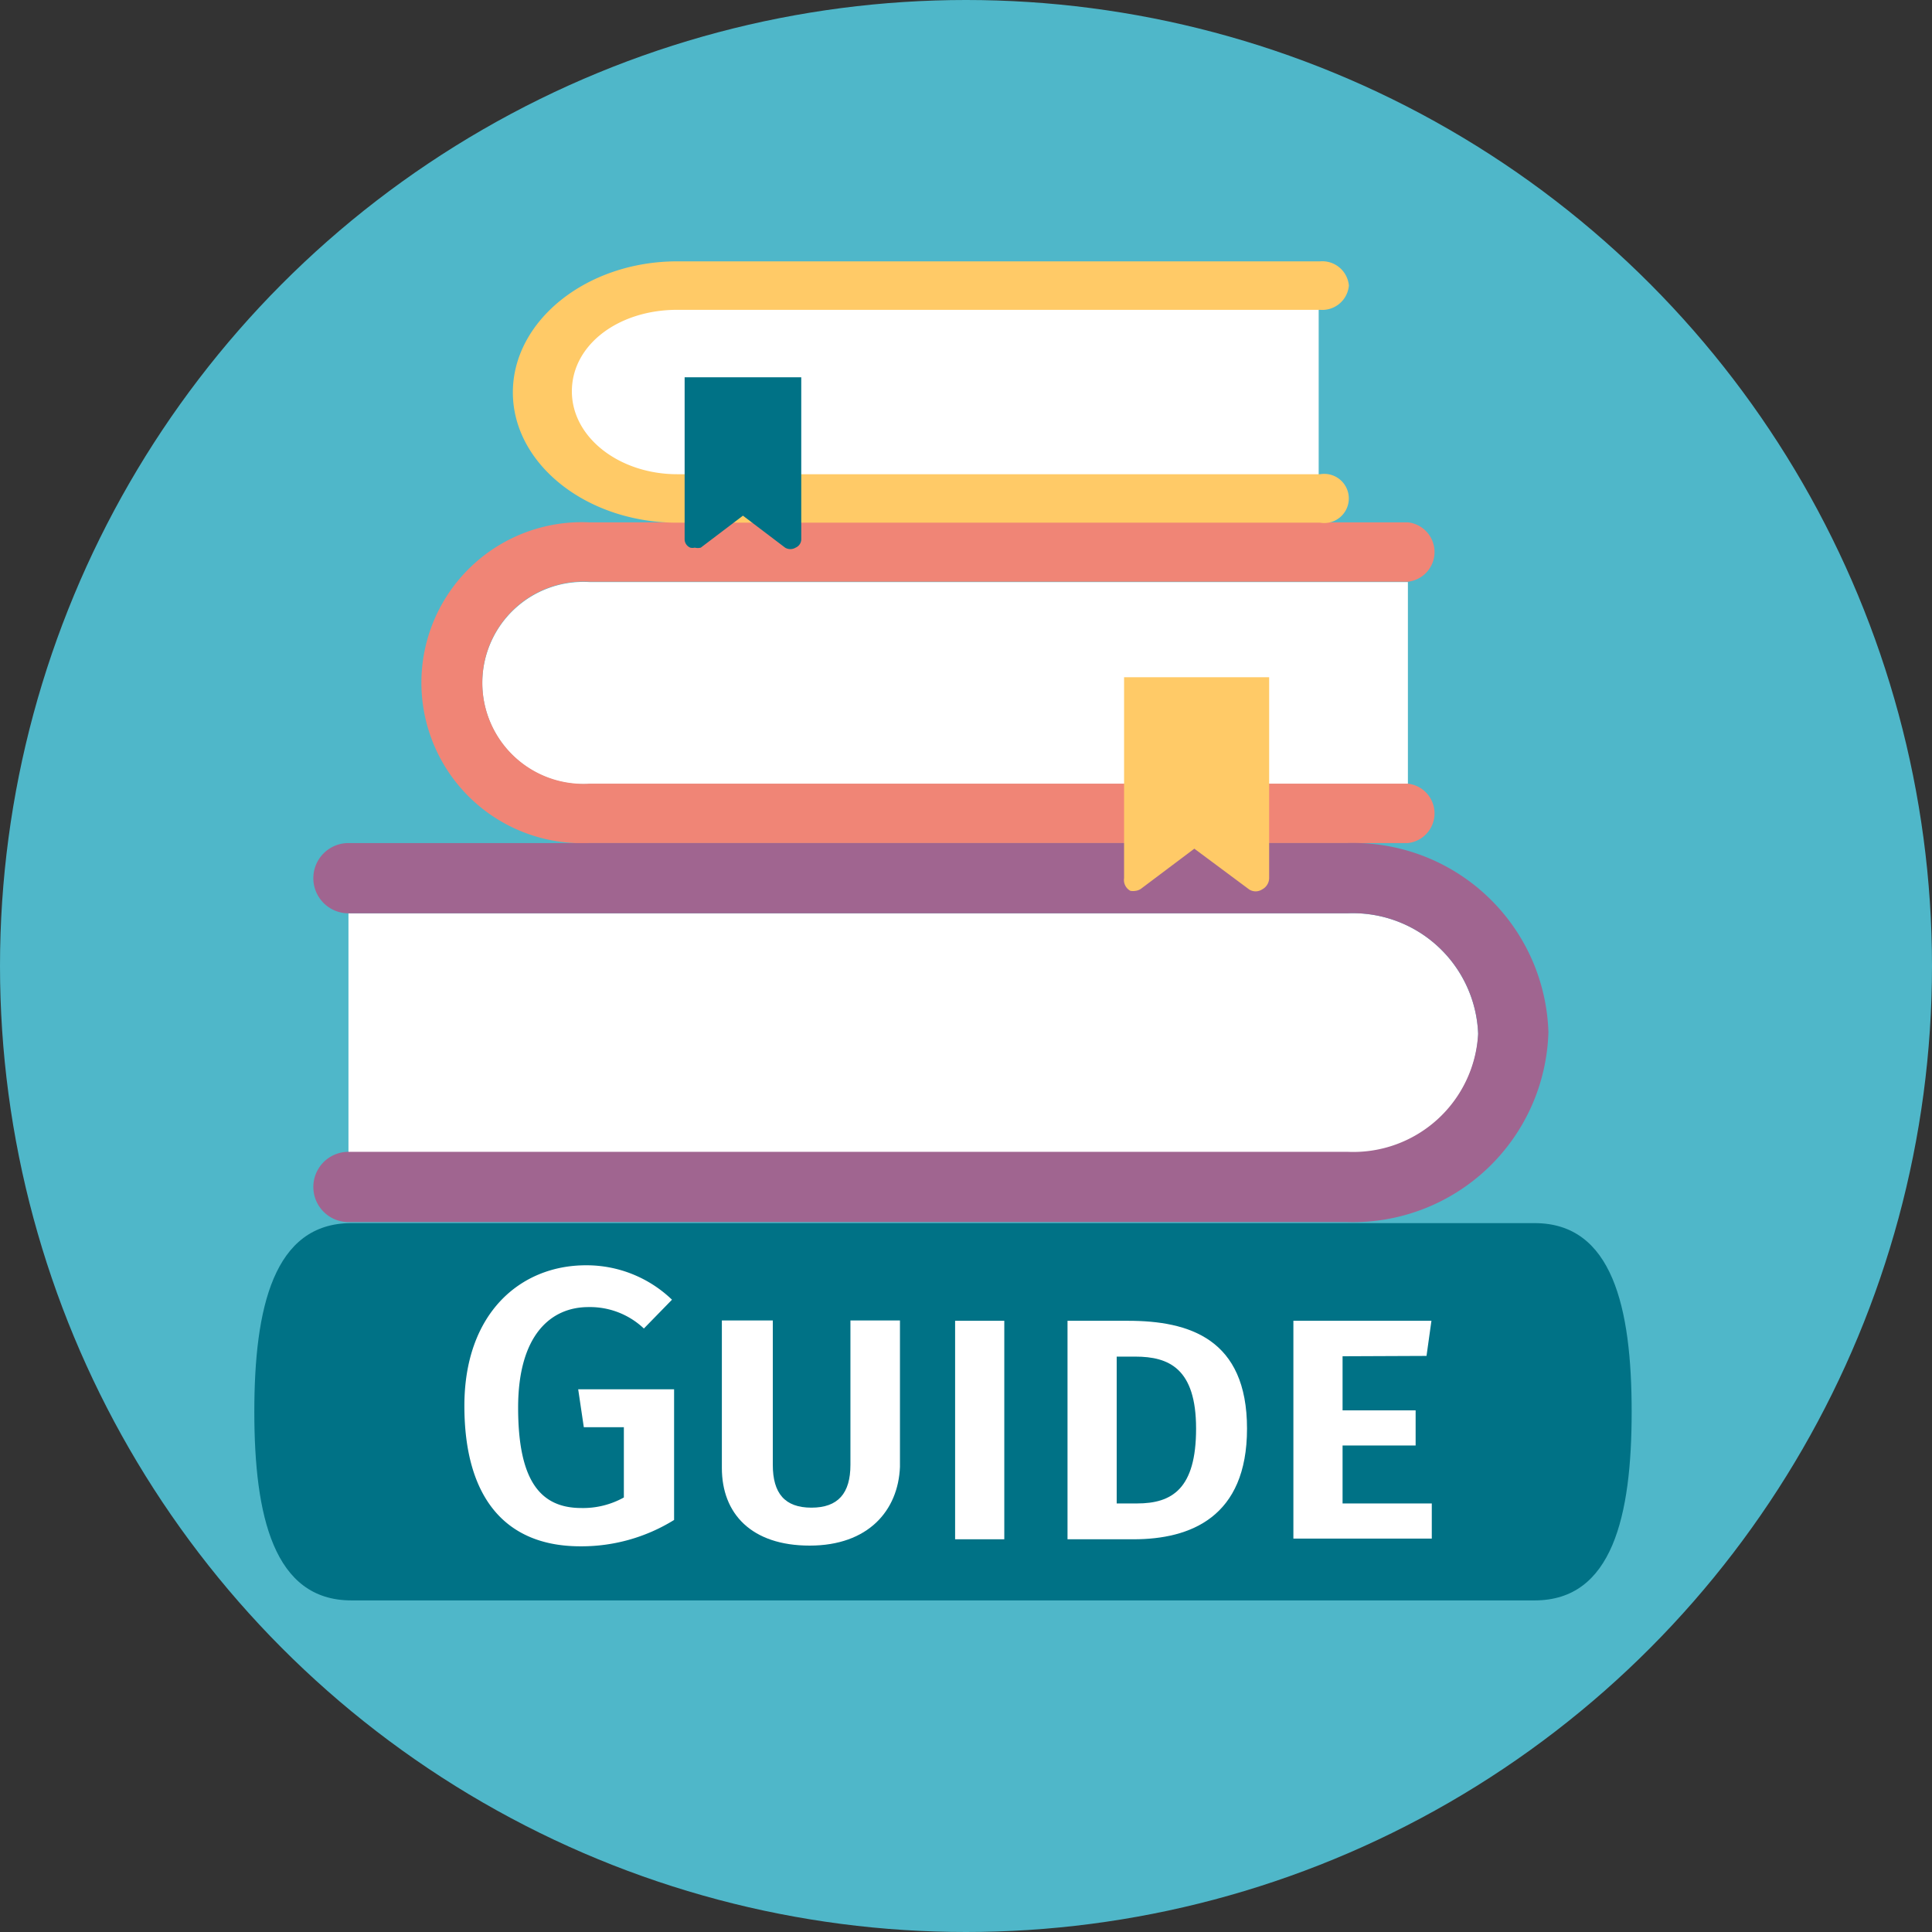 <svg xmlns="http://www.w3.org/2000/svg" xmlns:xlink="http://www.w3.org/1999/xlink" viewBox="0 0 55 55"><rect x="0" y="0" width="55" height="55" fill="#333333" stroke="none"/><defs><symbol id="a" viewBox="0 0 55 55"><circle cx="27.5" cy="27.5" r="27.5" style="fill:#4fb7c9"/><path d="M43.69,34.82H10c-2.21,0-2.76,2.41-2.76,5.37s.55,5.37,2.76,5.37H43.69c2.21,0,2.76-2.4,2.76-5.37S45.9,34.82,43.69,34.82Z" style="fill:#007286"/><path d="M40.08,16.57H16.78a2.88,2.88,0,1,0,0,5.75h23.3V16.57Z" style="fill:#fff"/><path d="M40.08,24H16.78a4.57,4.57,0,1,1,0-9.13h23.3a.85.85,0,0,1,0,1.69H16.78a2.88,2.88,0,1,0,0,5.75h23.3a.85.85,0,0,1,0,1.69Z" style="fill:#f08576"/><path d="M37.54,8.16H19.24a3,3,0,0,0-3,2.85,3,3,0,0,0,3,2.9h18.3V8.16Z" style="fill:#fff"/><path d="M37.58,14.88H19.28c-2.58,0-4.68-1.67-4.68-3.71s2.1-3.73,4.68-3.73h18.3a.76.76,0,0,1,.82.69.76.76,0,0,1-.82.69H19.28c-1.68,0-3,1-3,2.32s1.36,2.36,3,2.36h18.3a.7.7,0,1,1,0,1.38Z" style="fill:#ffca67"/><path d="M9.92,32.82H38.36a3.56,3.56,0,0,0,3.72-3.37A3.57,3.57,0,0,0,38.36,26H9.92v6.79Z" style="fill:#fff"/><path d="M9.92,24H38.36a5.56,5.56,0,0,1,5.72,5.38,5.57,5.57,0,0,1-5.72,5.41H9.92a1,1,0,0,1,0-2H38.36a3.56,3.56,0,0,0,3.72-3.37A3.57,3.57,0,0,0,38.36,26H9.92a1,1,0,0,1,0-2Z" style="fill:#a06590"/><path d="M19.78,15.59a.28.28,0,0,1-.13,0,.26.26,0,0,1-.16-.25v-4.6h3.32v4.6a.26.26,0,0,1-.16.25.29.29,0,0,1-.3,0l-1.2-.91-1.2.91A.34.34,0,0,1,19.78,15.59Z" style="fill:#007286"/><path d="M32.33,25.36a.42.42,0,0,1-.15,0A.35.35,0,0,1,32,25V19.28h4.13V25a.37.37,0,0,1-.2.32.34.34,0,0,1-.37,0L34,24.16l-1.49,1.12A.35.35,0,0,1,32.33,25.36Z" style="fill:#ffca67"/><path d="M19.13,37l-.8.82a2.23,2.23,0,0,0-1.58-.61c-1.08,0-2,.81-2,2.86s.61,2.86,1.8,2.86a2.39,2.39,0,0,0,1.21-.3v-2H16.62l-.16-1.08h2.73v3.72a5,5,0,0,1-2.67.75c-2.12,0-3.3-1.37-3.3-4s1.59-4,3.46-4A3.51,3.51,0,0,1,19.13,37Z" style="fill:#fff"/><path d="M23.05,44c-1.66,0-2.5-.91-2.5-2.21V37.59H22V41.7c0,.81.34,1.22,1.1,1.22s1.11-.41,1.11-1.22V37.59h1.41v4.17C25.57,43,24.72,44,23.05,44Z" style="fill:#fff"/><path d="M27.19,43.82V37.6h1.4v6.22Z" style="fill:#fff"/><path d="M35.5,40.67c0,2.52-1.61,3.15-3.23,3.15H30.39V37.6h1.72C33.85,37.6,35.5,38.11,35.5,40.67ZM31.79,42.8h.58c1,0,1.68-.42,1.68-2.13s-.77-2.05-1.73-2.05h-.53Z" style="fill:#fff"/><path d="M38.22,38.61v1.54H40.3v1H38.22V42.8h2.54v1H36.82V37.6h3.93l-.14,1Z" style="fill:#fff"/></symbol></defs><title>guide</title><use width="55" height="55" xlink:href="#a"/></svg>